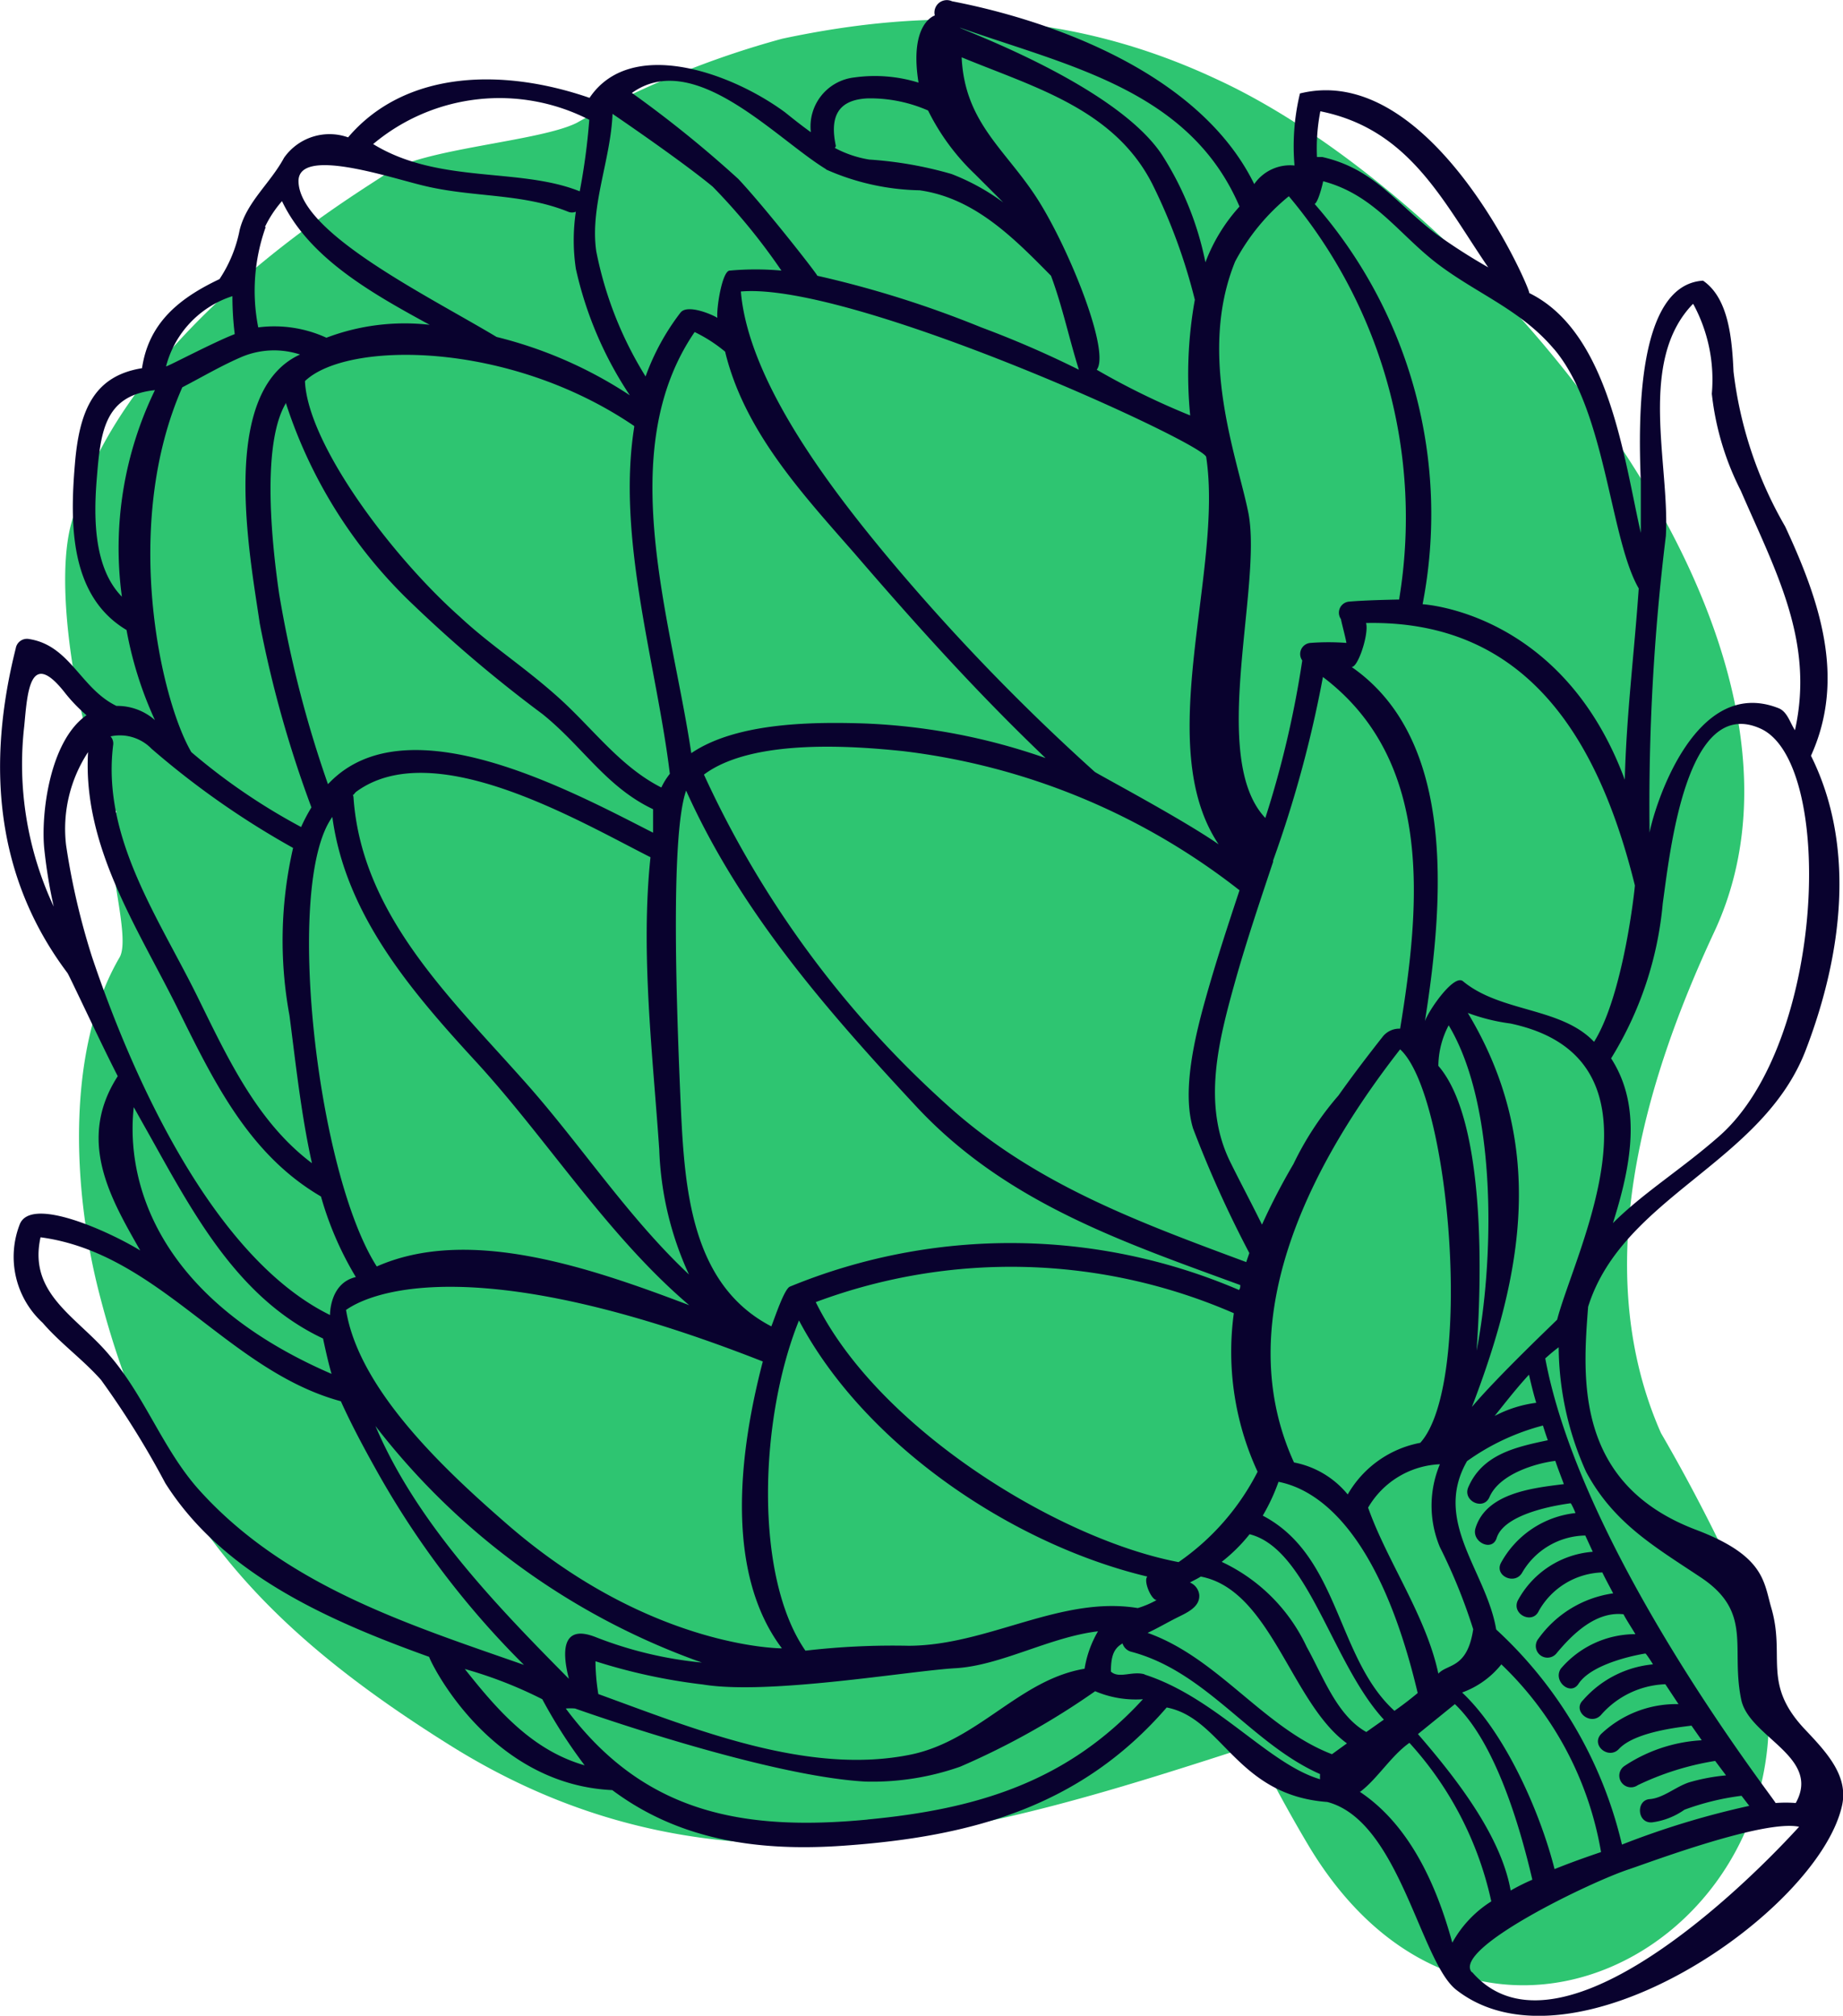 <svg xmlns="http://www.w3.org/2000/svg" viewBox="0 0 71.37 78.07"><defs><style>.cls-1{fill:#2ec571;}.cls-2{fill:#09022e;}</style></defs><title>artichaut</title><g id="Calque_2" data-name="Calque 2"><g id="_NEW_" data-name="!! NEW !!"><g id="_5" data-name="#5"><path class="cls-1" d="M22.33,4.76c-1.44.72-6,1-7.3,1.92C14,7.41,4.72,12.78,2.75,20.31c-.83,3.14.82,10.1,1.77,11.13-.75,1,.62,4.77.11,5.64-2.08,3.56-1.82,9-.79,13C6,58.54,10.17,63.05,17.42,67.59c10.61,6.65,21,3.27,31.12,0,.72,1.4,1.45,2.75,2.2,4C58,83.49,73,73.32,67.19,61c-.88-1.88-1.84-3.73-2.87-5.5-2.79-6.33-.67-13.55,2.07-19.42,5.39-11.57-9.27-28.4-19.25-33C41.5.43,36.06.27,30.29,1.5A35.09,35.09,0,0,0,22.33,4.76Z"/><path class="cls-2" d="M36.87.05A.48.48,0,0,0,36.2.6s-1,.29-.63,2.6A5.72,5.72,0,0,0,33.08,3,1.91,1.91,0,0,0,31.4,5.12c-.35-.25-.69-.52-1-.77-2.16-1.59-6-2.9-7.57-.56-3.51-1.21-7.2-1-9.35,1.53A2.15,2.15,0,0,0,11,6.11c-.54,1-1.45,1.71-1.72,2.8a5.22,5.22,0,0,1-.78,1.9c-1.54.73-2.74,1.68-3,3.45-1.86.3-2.43,1.63-2.6,3.72-.19,2.26-.22,5.1,2,6.42,0,0,0,0,0,0A14.58,14.58,0,0,0,6,27.89a2.2,2.2,0,0,0-1.49-.55C3.12,26.67,2.72,25,1.13,24.75a.44.44,0,0,0-.52.36c-1.12,4.45-.82,8.82,2,12.57.08.11,1.31,2.76,1.95,4-1.62,2.51-.24,4.79.87,6.75-1.16-.71-4.25-2.14-4.67-1a3.47,3.47,0,0,0,.89,3.8c.69.8,1.56,1.42,2.26,2.21a33.89,33.89,0,0,1,2.49,4c2.22,3.51,6.27,5.31,10.22,6.73,0,.1,2.28,4.94,7.09,5.16,2.48,1.85,5.44,2.41,9,2.15,4.92-.35,9.15-1.51,12.47-5.35,2.17.42,2.69,3.4,6.22,3.66,2.79.73,3.6,6.2,5,7.28,4.5,3.51,14-3,14.93-7.13.27-1.18-.63-2.11-1.47-3-1.63-1.76-.71-2.78-1.27-4.68-.29-1-.26-2-2.88-3-4.75-1.78-4.42-5.91-4.21-8.65,1.35-4.3,6.79-5.56,8.45-10,1.4-3.68,1.92-7.85.18-11.34,1.36-3,.34-6-1-8.88a15.62,15.62,0,0,1-2-6c-.06-1.38-.22-2.86-1.18-3.52-2.56.16-2.51,5.33-2.41,7.77,0,.66,0,1.33,0,2-.66-2.91-1.24-7.78-4.32-9.29.06-.13-3.77-9-8.88-7.73a8.74,8.74,0,0,0-.21,2.79,1.69,1.69,0,0,0-1.56.72C46.38,2.66,40.32.71,36.87.05ZM52.25,23.3a.43.43,0,0,0-.32.68c0,.06.17.68.21.92a9.19,9.19,0,0,0-1.39,0,.43.43,0,0,0-.32.68A38.66,38.66,0,0,1,49,31.68c-2.19-2.31-.12-8.92-.65-11.78-.41-2.11-2-6.13-.52-9.77A8.23,8.23,0,0,1,49.91,7.6a19.36,19.36,0,0,1,4.27,15.62S52.93,23.24,52.25,23.3Zm11.06,11c0,.1-.44,4.23-1.58,6.05C60.45,39,58.12,39.22,56.65,38c-.35-.28-1.32,1.12-1.47,1.55.77-4.86,1.17-11-2.9-13.76.23.31.75-1.22.62-1.66C59.16,24,61.92,28.67,63.31,34.29ZM42,64.63c-2.52.42-4.1,2.77-6.71,3.32-4,.83-8.43-1-12.12-2.34a8.1,8.1,0,0,1-.11-1.27v0a22.16,22.16,0,0,0,4.16.9c2.54.42,8-.53,9.77-.63s3.66-1.21,5.53-1.43A4.17,4.17,0,0,0,42,64.63ZM3.56,37.05a27.63,27.63,0,0,1-1-4.31,5.41,5.41,0,0,1,.85-3.61C3.2,32.76,5.29,35.87,6.85,39c1.41,2.85,2.77,5.7,5.58,7.34a12.75,12.75,0,0,0,1.35,3.12c-1,.23-1,1.41-1,1.47C8.2,48.68,5.07,41.56,3.56,37.05ZM7.06,15c.77-.4,1.53-.85,2.33-1.19a3.24,3.24,0,0,1,2.23-.08c-3.16,1.44-1.95,7.76-1.56,10.42a44.38,44.38,0,0,0,2,7.12,6.86,6.86,0,0,0-.4.76,23.83,23.83,0,0,1-4.25-2.9C6.21,27.08,4.71,20.33,7.06,15Zm17.5,1.54c-.69,4.33.87,9.22,1.38,13.43a2.62,2.62,0,0,0-.33.53c-1.6-.81-2.66-2.3-4-3.5S19,25,17.81,23.89c-2.67-2.37-5.9-6.71-6-9.13C13.42,13.21,19.67,13.17,24.56,16.5ZM23.72,4.41s2.65,1.8,3.88,2.82a23.85,23.85,0,0,1,2.66,3.25,11.1,11.1,0,0,0-2,0c-.29,0-.52,1.44-.48,1.83-.22-.14-1.17-.54-1.43-.2A9.14,9.14,0,0,0,25,14.58a14.42,14.42,0,0,1-1.91-4.85C22.84,8,23.65,6.19,23.72,4.41Zm42.17,56.7c2,1.35,1.12,2.72,1.54,4.72.3,1.45,3.11,2.21,2.11,4a5.07,5.07,0,0,0-.78,0c0-.09-7.51-9.67-8.92-17.22.17-.15.34-.3.52-.43A11.91,11.91,0,0,0,61.42,57C62.49,59,64.09,59.91,65.89,61.11Zm-6.4-6.78a4.73,4.73,0,0,0-1.61.51c.43-.54.86-1.09,1.33-1.6C59.29,53.6,59.39,54,59.49,54.33Zm-24.3,9.41a29.22,29.22,0,0,0-4,.19c-2-2.89-1.78-9-.25-12.79,2.53,4.79,8.22,8.66,13.49,9.92-.16.17.15.9.36.91a3.63,3.63,0,0,1-.73.31C41.07,61.79,38.26,63.73,35.19,63.74ZM19.67,59.06c-2.3-2-5.77-5.18-6.27-8.33.07,0,3.43-3,16.14,2-.93,3.55-1.47,8.18.74,11.11C30.31,63.84,25.22,63.87,19.67,59.06Zm-6.8-27.42c.51,3.8,3.07,6.77,5.61,9.53,2.74,3,5.07,6.71,8.21,9.38-3.87-1.47-8.55-3.07-12.1-1.5C12.26,45.41,11,34.22,12.87,31.64Zm-1.79-16A18.66,18.66,0,0,0,16,23.42a52.23,52.23,0,0,0,5,4.23c1.55,1.24,2.47,2.83,4.29,3.69,0,.09,0,.8,0,.91-3.2-1.63-9.51-5.05-12.53-1.94l-.06.06A44.38,44.38,0,0,1,10.81,23C10.48,20.75,10.16,17.11,11.08,15.6ZM26.9,12.86a5.74,5.74,0,0,1,1.18.76c.74,3.06,2.94,5.45,5,7.8,2.41,2.8,4.77,5.42,7.41,7.94a24,24,0,0,0-7-1.34c-1.88-.06-4.93-.07-6.72,1.15C26,24,23.74,17.48,26.9,12.86ZM48,34.48a0,0,0,0,0,0,0c-.46,1.39-.92,2.79-1.32,4.22s-.92,3.55-.48,5a43.72,43.72,0,0,0,2.18,4.83l-.12.35c-4.14-1.54-8.14-3-11.49-6A39.07,39.07,0,0,1,27.26,30l0,0c1.89-1.42,5.86-1.1,7.7-.91A26.13,26.13,0,0,1,48,34.48Zm7,21.4a4.12,4.12,0,0,0-2.81,2,3.55,3.55,0,0,0-2.08-1.24c-2.65-5.8,1.06-12.09,4.11-16C56.18,42.44,57.07,53.58,55,55.88ZM54,66.26c-2.25-2.05-2.12-6-5.1-7.56a7.5,7.5,0,0,0,.61-1.31c1,.2,3.73,1.17,5.39,8.18Q54.47,65.93,54,66.26ZM45.64,60.5C41,59.62,34,55.33,31.59,50.43a21.6,21.6,0,0,1,16.19.43A11.07,11.07,0,0,0,48.7,57,9.48,9.48,0,0,1,45.64,60.5Zm-32-29.7c.06,0,.1-.1.16-.14,3-2.19,8.6,1.13,11.39,2.54-.39,3.71.09,7.66.34,11.33a12.55,12.55,0,0,0,1.15,4.83c-2.41-2.26-4.27-5.15-6.47-7.59C17.39,38.6,14,35.38,13.69,30.89A.29.29,0,0,0,13.67,30.8ZM26.37,43c-.16-3.63-.43-10.59.2-12.38,2.1,4.68,5.44,8.5,8.91,12.23s8,5.25,12.55,6.92c0,.06,0,.13-.05.19a22.46,22.46,0,0,0-17.39-.13c-.22.09-.58,1.19-.72,1.54C26.8,49.78,26.52,46.13,26.37,43ZM47.31,60.49a6.43,6.43,0,0,0,1.08-1.07c2.27.57,3.19,5,5.2,7.18l-.68.48c-1.14-.64-1.67-2.15-2.31-3.3A6.83,6.83,0,0,0,47.31,60.49Zm9.74,2.61c-.23,1.54-1,1.33-1.35,1.72-.47-2.23-2-4.38-2.72-6.43l0,0a3.38,3.38,0,0,1,2.78-1.68,4.15,4.15,0,0,0,0,3.21A21.61,21.61,0,0,1,57.05,63.1ZM55.7,41.28a3.42,3.42,0,0,1,.4-1.57c1.95,3.25,1.72,9.37,1.08,12.6C57.37,49.7,57.57,43.44,55.7,41.28Zm-1.48-1.44a.82.82,0,0,0-.69.33c-.56.71-1.14,1.47-1.7,2.26a11.91,11.91,0,0,0-1.74,2.65,25,25,0,0,0-1.22,2.35c-.39-.8-.81-1.58-1.21-2.39-1.14-2.27-.45-4.8.19-7.1.44-1.55.95-3.06,1.45-4.56a.17.17,0,0,0,0-.05,45.72,45.72,0,0,0,1.93-7.11C55.53,29.47,55,35.07,54.22,39.84ZM46.71,17.7c.67,4.43-2.1,11.15.48,15-1.44-1-4.73-2.74-4.8-2.81a81.71,81.71,0,0,1-8.11-8.43c-2.13-2.57-5.3-6.7-5.59-10.17C33,10.91,46.63,17.17,46.71,17.7ZM11.35,32.84a16,16,0,0,0-.14,6.49c.24,1.84.45,3.83.87,5.72-2.09-1.57-3.23-4-4.38-6.34-1.51-3.1-3.76-6.22-3.32-9.84a.41.41,0,0,0-.1-.35A1.71,1.71,0,0,1,5.87,29,32.62,32.62,0,0,0,11.35,32.84ZM27.18,64.39a15.22,15.22,0,0,1-4.15-1c-.38-.14-1.55-.53-1,1.63-2.74-2.77-5.88-6-7.49-9.79A27.63,27.63,0,0,0,27.18,64.39Zm17.26-1.15c.39-.18.76-.4,1.14-.59s.9-.41.86-.89a.59.59,0,0,0-.36-.47c.14-.08.28-.14.42-.23,2.72.52,3.5,4.9,5.66,6.46l-.58.42C48.93,66.92,47.19,64.22,44.44,63.24Zm10.47,3.92L56.34,66c1.57,1.49,2.52,4.74,3,6.8q-.44.19-.84.42C58.12,71.06,56.32,68.79,54.91,67.16Zm1.71-1.61a3.44,3.44,0,0,0,1.52-1.09A13.1,13.1,0,0,1,62,71.73c-.53.18-1.16.4-1.8.66C59.65,70.21,58.3,67.13,56.62,65.55Zm1.32-2.44c-.38-2.26-2.47-4.18-1.13-6.52a8.92,8.92,0,0,1,2.94-1.38c.06.19.12.38.19.57h0c-1.23.26-2.53.54-3.08,1.82-.23.53.59.92.82.38.41-.94,1.92-1.33,2.55-1.4.1.3.22.6.33.9-1.23.15-3,.35-3.42,1.7-.17.54.65.94.82.38.34-1.06,2.84-1.33,2.86-1.34s.16.29.19.38a3.75,3.75,0,0,0-2.88,1.92c-.28.51.54.89.82.38a2.88,2.88,0,0,1,2.44-1.43l.29.63A3.61,3.61,0,0,0,58.77,62c-.23.53.58.92.82.39a2.92,2.92,0,0,1,2.46-1.49c.13.27.28.54.42.81a4.3,4.3,0,0,0-2.89,1.75.45.45,0,0,0,.69.58c.63-.76,1.53-1.64,2.6-1.52.13.25.32.53.46.77a3.8,3.8,0,0,0-2.89,1.34c-.31.48.38,1.07.69.58.57-.86,2.57-1.17,2.59-1.17s.23.31.29.42a4.1,4.1,0,0,0-2.71,1.39c-.42.41.28,1,.69.58a3.47,3.47,0,0,1,2.5-1.2L65,66A4.23,4.23,0,0,0,62,67.16c-.4.43.29,1,.69.58.68-.74,2.76-.88,2.81-.91l.4.57a6,6,0,0,0-3,1,.45.45,0,0,0,.52.74,10.84,10.84,0,0,1,3-.94l.42.56a7.53,7.53,0,0,0-1.43.27c-.52.17-1,.61-1.53.65s-.49.94.09.9a2.8,2.8,0,0,0,1.26-.49,9.93,9.93,0,0,1,2.21-.54l.3.39a32.56,32.56,0,0,0-4.93,1.5A16.41,16.41,0,0,0,57.94,63.11ZM57,54.49c2-5.22,2.88-10.21-.16-15.26a7.52,7.52,0,0,0,1.65.41C64.91,41,61,48.42,60.3,51.11,60.29,51.13,58,53.3,57,54.49ZM46.09,16.09a28.88,28.88,0,0,1-3.62-1.77c.53-.67-1-4.53-2.23-6.51s-2.88-3-3-5.59c2.81,1.16,5.9,2,7.38,4.9a21.94,21.94,0,0,1,1.65,4.49A16.3,16.3,0,0,0,46.09,16.09ZM32.37,5.66c-.24-1.11.05-1.8,1.24-1.85a5.58,5.58,0,0,1,2.33.47,8.74,8.74,0,0,0,1.82,2.47l1.09,1.09a8.53,8.53,0,0,0-2-1.1,14.91,14.91,0,0,0-3.19-.56,4.27,4.27,0,0,1-1.33-.45Zm-.39.9a9.33,9.33,0,0,0,3.63.81c2.13.3,3.64,1.84,5.09,3.31.44,1.18.7,2.43,1.08,3.64A39,39,0,0,0,38,12.68a40.34,40.34,0,0,0-6.35-2c0-.06-2-2.62-3.06-3.75A44.64,44.64,0,0,0,24.47,3.6C26.89,1.87,30.05,5.38,32,6.56ZM22.82,4.64a25,25,0,0,1-.37,2.77l0,0c-2.34-.94-5.46-.27-8-1.83A7.61,7.61,0,0,1,22.82,4.64ZM22,8.2a.39.39,0,0,0,.3,0,7.45,7.45,0,0,0,0,2.21,14.47,14.47,0,0,0,2.09,4.9,16.58,16.58,0,0,0-5.16-2.26c-2.63-1.58-7.59-4-7.67-6-.06-1.39,3.5-.18,4.84.14C18.33,7.66,20.19,7.47,22,8.2Zm-11.74.59a4.37,4.37,0,0,1,.66-1c1.05,2.2,3.46,3.56,5.72,4.79a8.55,8.55,0,0,0-4,.5A4.84,4.84,0,0,0,10,12.68,7.34,7.34,0,0,1,10.29,8.79ZM9,11.47a12.08,12.08,0,0,0,.09,1.47c-.83.32-2.6,1.26-2.66,1.25A3.88,3.88,0,0,1,9,11.47ZM3.74,18.63C3.89,16.78,4,15.32,6,15.11a14,14,0,0,0-1.28,8C3.63,22,3.63,20.06,3.74,18.63ZM.94,28.11c.12-1.27.21-3,1.55-1.31a6.15,6.15,0,0,0,.86.9c-1.43,1-1.76,3.81-1.64,5.13a19.34,19.34,0,0,0,.37,2.28A13,13,0,0,1,.94,28.11ZM5.18,42.88l.33.59c1.8,3.18,3.53,6.74,7,8.37,0,0,.19.91.33,1.37C6,50.25,4.87,45.68,5.18,42.88Zm-.94,9.61C3,51,1.08,50.13,1.57,47.92c4.59.61,7.24,5.16,11.63,6.35.45,1,1,2,1.38,2.68a33.9,33.9,0,0,0,5.71,7.53C15.74,62.89,11,61.39,7.67,57.66,6.3,56.11,5.6,54.06,4.24,52.49ZM18,64.64a16.61,16.61,0,0,1,3,1.17,19.46,19.46,0,0,0,1.64,2.56C20.61,67.79,19.26,66.23,18,64.64Zm15.61,5.83c-4.9.47-8.71-.28-11.7-4.3a2.16,2.16,0,0,1,.36,0S29.57,68.78,33.51,69a10.24,10.24,0,0,0,3.68-.58,29.31,29.31,0,0,0,5.22-2.92,4,4,0,0,0,1.85.31C41.34,69,37.85,70.07,33.58,70.47Zm10.73-5.62c-.49-.15-1,.18-1.32-.11h0c0-.62.12-.9.45-1.09a.48.48,0,0,0,.33.32c2.93.77,4.65,3.56,7.32,4.74a1.27,1.27,0,0,0,0,.2C49.11,68.32,47.09,65.74,44.31,64.85Zm8.34,4.54c.66-.5,1.2-1.4,1.9-1.89a13.31,13.31,0,0,1,3.17,6.14s0,0,0,0a4.4,4.4,0,0,0-1.51,1.6C55.63,73,54.58,70.67,52.65,69.39Zm4.32,7c-.8-.91,4.62-3.52,6.1-4,.83-.28,5.22-1.93,6.57-1.64C66.93,73.75,60.13,80,57,76.37ZM66.58,44c-1.44,1.27-2.94,2.19-4.12,3.37.7-2.21,1.14-4.51-.07-6.38a13.75,13.75,0,0,0,2-6c.28-2,.91-8.08,3.79-6.77S70.7,40.37,66.58,44Zm-1-32.21a6.15,6.15,0,0,1,.71,3.46A10.82,10.82,0,0,0,67.41,19c1.37,3.16,2.86,5.85,2.1,9.28-.19-.28-.29-.71-.63-.85-3.31-1.31-4.86,4-5,4.82a84.93,84.93,0,0,1,.63-11.49C64.67,18,63.4,14,65.56,11.77Zm-5.39,1.74c2,2.37,2.15,7.32,3.27,9.26-.17,2.47-.48,4.92-.54,7.41-2.42-6.54-7.83-6.79-7.83-6.8a18.24,18.24,0,0,0-4.18-15.5c.14-.08.3-.73.33-.88,2,.53,2.94,2.08,4.47,3.23S58.89,12,60.17,13.51Zm-2.55-3.17a23,23,0,0,1-2-1.28c-1.6-1.21-2.41-2.54-4.44-3H51a7.47,7.47,0,0,1,.13-1.77C54.56,5,55.85,7.74,57.62,10.34ZM48,8a6.73,6.73,0,0,0-1.32,2.16A12.13,12.13,0,0,0,45,6c-1.79-2.71-7.83-4.87-7.83-4.93C41.38,2.56,46.07,3.49,48,8Z"/></g></g></g></svg>